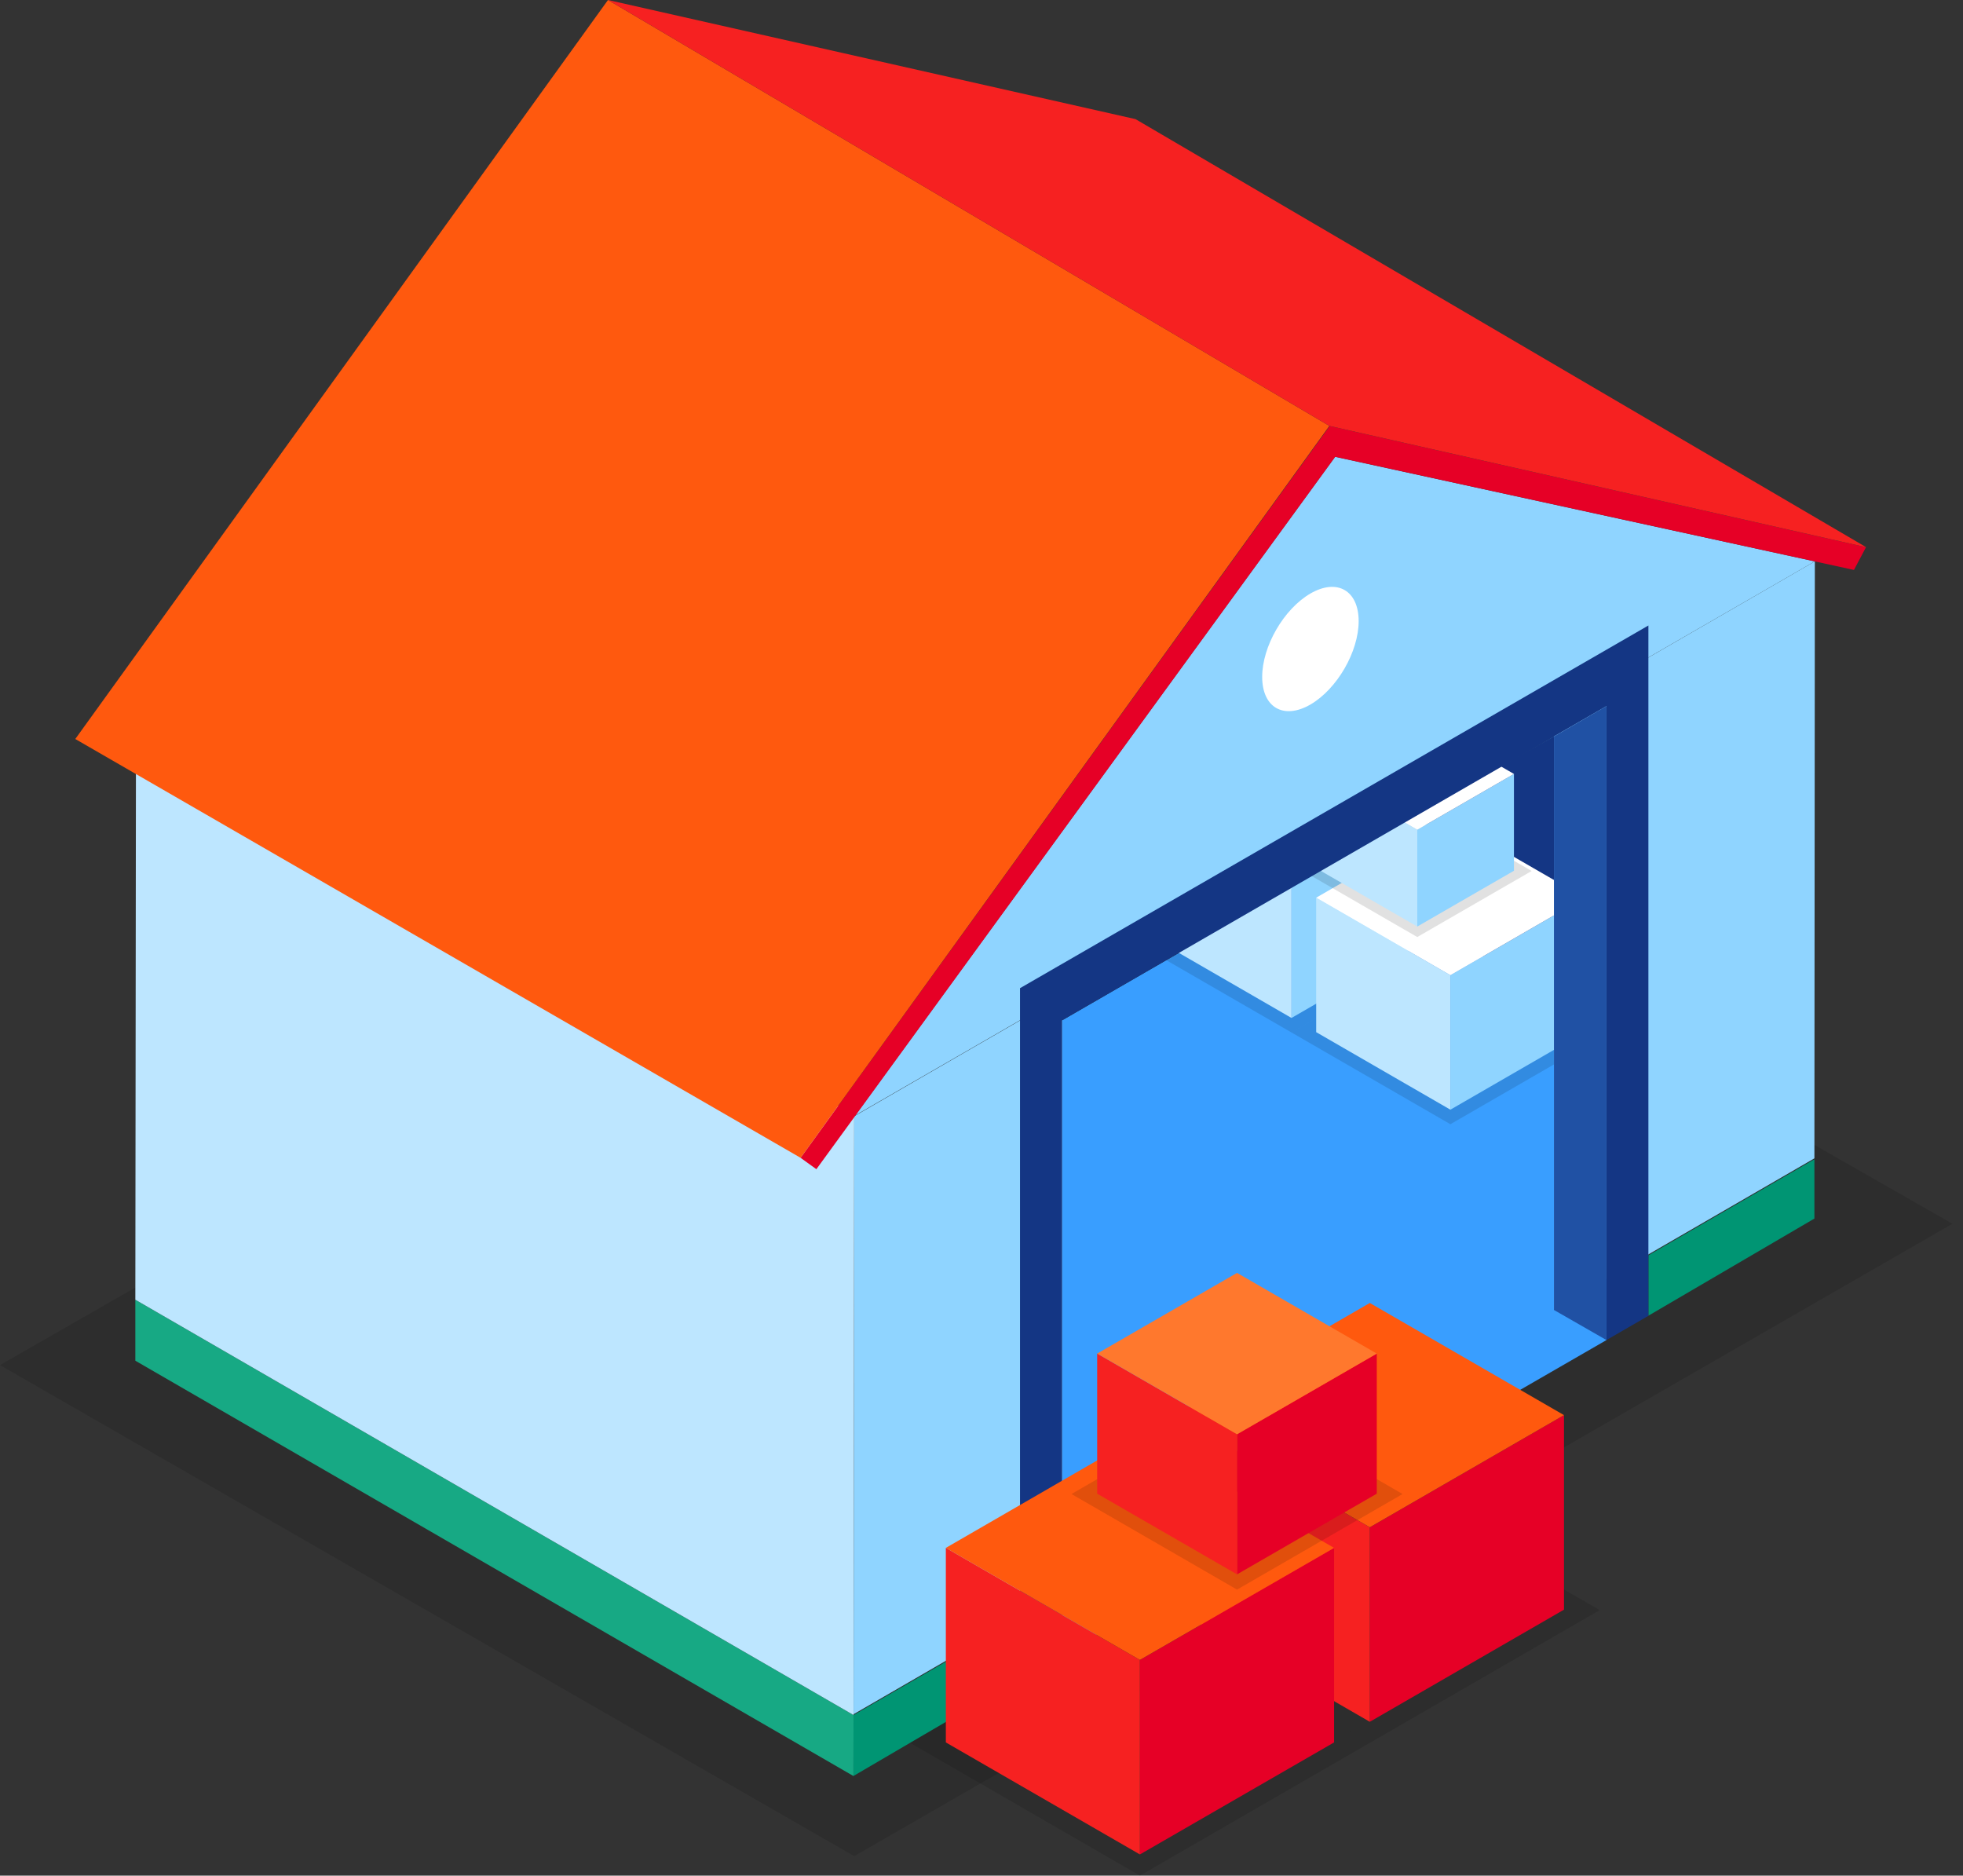 <svg width="157" height="150" viewBox="0 0 157 150" fill="none" xmlns="http://www.w3.org/2000/svg">
<rect x="0" y="0" width="157" height="150" fill="#333333" stroke="none"/>
<g clip-path="url(#clip0_6739_16682)">
<path opacity="0.12" d="M156.156 97.868L68.321 148.441L0 109.17L87.835 58.84L156.156 97.868Z" fill="black"/>
<path d="M128.486 107.169L84.934 132.298V81.607L128.486 56.469V107.169Z" fill="#399EFF"/>
<path d="M124.286 58.902V80.021L106.322 68.907L124.286 58.902Z" fill="#143684"/>
<path opacity="0.12" d="M116.002 75.235L103.293 82.572L90.584 75.235L103.293 67.898L116.002 75.235Z" fill="black"/>
<path d="M114.028 75.208L103.293 81.409V70.656L114.028 64.455V75.208Z" fill="#8FD4FF"/>
<path d="M103.293 81.409L92.559 75.208V64.455L103.293 70.656V81.409Z" fill="#BDE6FF"/>
<path d="M114.028 64.455L103.293 70.656L92.559 64.455L103.293 58.254L114.028 64.455Z" fill="white"/>
<path opacity="0.12" d="M128.711 82.571L116.002 89.908L103.293 82.571L116.002 75.234L128.711 82.571Z" fill="black"/>
<path d="M126.737 82.544L116.002 88.745V77.992L126.737 71.791V82.544Z" fill="#8FD4FF"/>
<path d="M116.002 88.745L105.268 82.544V71.791L116.002 77.992V88.745Z" fill="#BDE6FF"/>
<path d="M126.737 71.791L116.002 77.992L105.268 71.791L116.002 65.59L126.737 71.791Z" fill="white"/>
<path opacity="0.12" d="M122.5 69.655L113.352 74.937L104.203 69.655L113.352 64.373L122.5 69.655Z" fill="black"/>
<path d="M121.085 69.637L113.352 74.099V66.356L121.085 61.895V69.637Z" fill="#8FD4FF"/>
<path d="M113.353 74.099L105.619 69.637V61.895L113.353 66.356V74.099Z" fill="#BDE6FF"/>
<path d="M121.086 61.895L113.353 66.357L105.619 61.895L113.353 57.434L121.086 61.895Z" fill="white"/>
<path d="M68.322 89.267L68.268 137.092L84.933 127.448V81.525L124.285 58.829V104.689L145.115 92.638L145.151 44.895L68.322 89.267Z" fill="#8FD4FF"/>
<path d="M81.579 134.235L68.258 142.031L68.267 137.155L81.579 129.467V134.235Z" fill="#009573"/>
<path d="M145.115 97.452L131.838 105.221V100.39L145.115 92.711V97.452Z" fill="#009573"/>
<path d="M68.257 142.034L10.824 108.82V103.943L68.266 137.158L68.257 142.034Z" fill="#17A984"/>
<path d="M68.32 89.197L10.878 55.982L10.824 103.942L68.266 137.157L68.32 89.197Z" fill="#BDE6FF"/>
<path d="M68.393 89.205L145.15 44.896L106.78 36.531L68.393 89.205Z" fill="#8FD4FF"/>
<path d="M106.349 34.07L64.031 92.594L65.293 93.504L106.791 36.531L148.279 45.58L149.243 43.76L106.349 34.07Z" fill="#E60026"/>
<path d="M106.322 34.061L48.627 0L6.021 59.1L64.031 92.594L106.322 34.061Z" fill="#FF590E"/>
<path d="M90.818 9.527L149.252 43.76L106.321 34.061L48.627 0L90.818 9.527Z" fill="#F62121"/>
<path d="M81.58 79.028V134.235L84.933 132.297V81.606L128.485 56.468V107.168L131.838 105.23V50.023L81.58 79.028Z" fill="#143684"/>
<path d="M128.485 107.169L124.285 104.762V58.902L128.485 56.469V107.169Z" fill="#2051A4"/>
<path opacity="0.12" d="M127.944 128.765L109.557 139.383L91.17 128.765L109.557 118.156L127.944 128.765Z" fill="black"/>
<path d="M125.087 128.729L109.557 137.697V122.14L125.087 113.172V128.729Z" fill="#E60026"/>
<path d="M109.557 137.697L94.027 128.729V113.172L109.557 122.14V137.697Z" fill="#F62121"/>
<path d="M125.087 113.171L109.557 122.14L94.027 113.171L109.557 104.203L125.087 113.171Z" fill="#FF590E"/>
<path opacity="0.12" d="M109.556 139.381L91.169 149.999L72.791 139.381L91.169 128.764L109.556 139.381Z" fill="black"/>
<path d="M106.7 139.346L91.17 148.305V132.748L106.7 123.789V139.346Z" fill="#E60026"/>
<path d="M91.169 148.305L75.648 139.346V123.789L91.169 132.748V148.305Z" fill="#F62121"/>
<path d="M106.699 123.789L91.169 132.748L75.648 123.789L91.169 114.82L106.699 123.789Z" fill="#FF590E"/>
<path opacity="0.12" d="M112.178 119.481L98.938 127.125L85.697 119.481L98.938 111.838L112.178 119.481Z" fill="black"/>
<path d="M110.114 119.454L98.938 125.907V114.704L110.114 108.25V119.454Z" fill="#E60026"/>
<path d="M98.938 125.907L87.752 119.454V108.25L98.938 114.704V125.907Z" fill="#F62121"/>
<path d="M110.114 108.25L98.938 114.704L87.752 108.25L98.938 101.797L110.114 108.25Z" fill="#FF782D"/>
<path d="M108.665 49.673C108.665 52.125 106.934 55.108 104.807 56.343C102.671 57.578 100.949 56.586 100.949 54.135C100.949 51.683 102.68 48.7 104.807 47.465C106.943 46.23 108.665 47.221 108.665 49.673Z" fill="white"/>
</g>
<defs>
<clipPath id="clip0_6739_16682">
<rect width="156.156" height="150" fill="white"/>
</clipPath>
</defs>
</svg>
